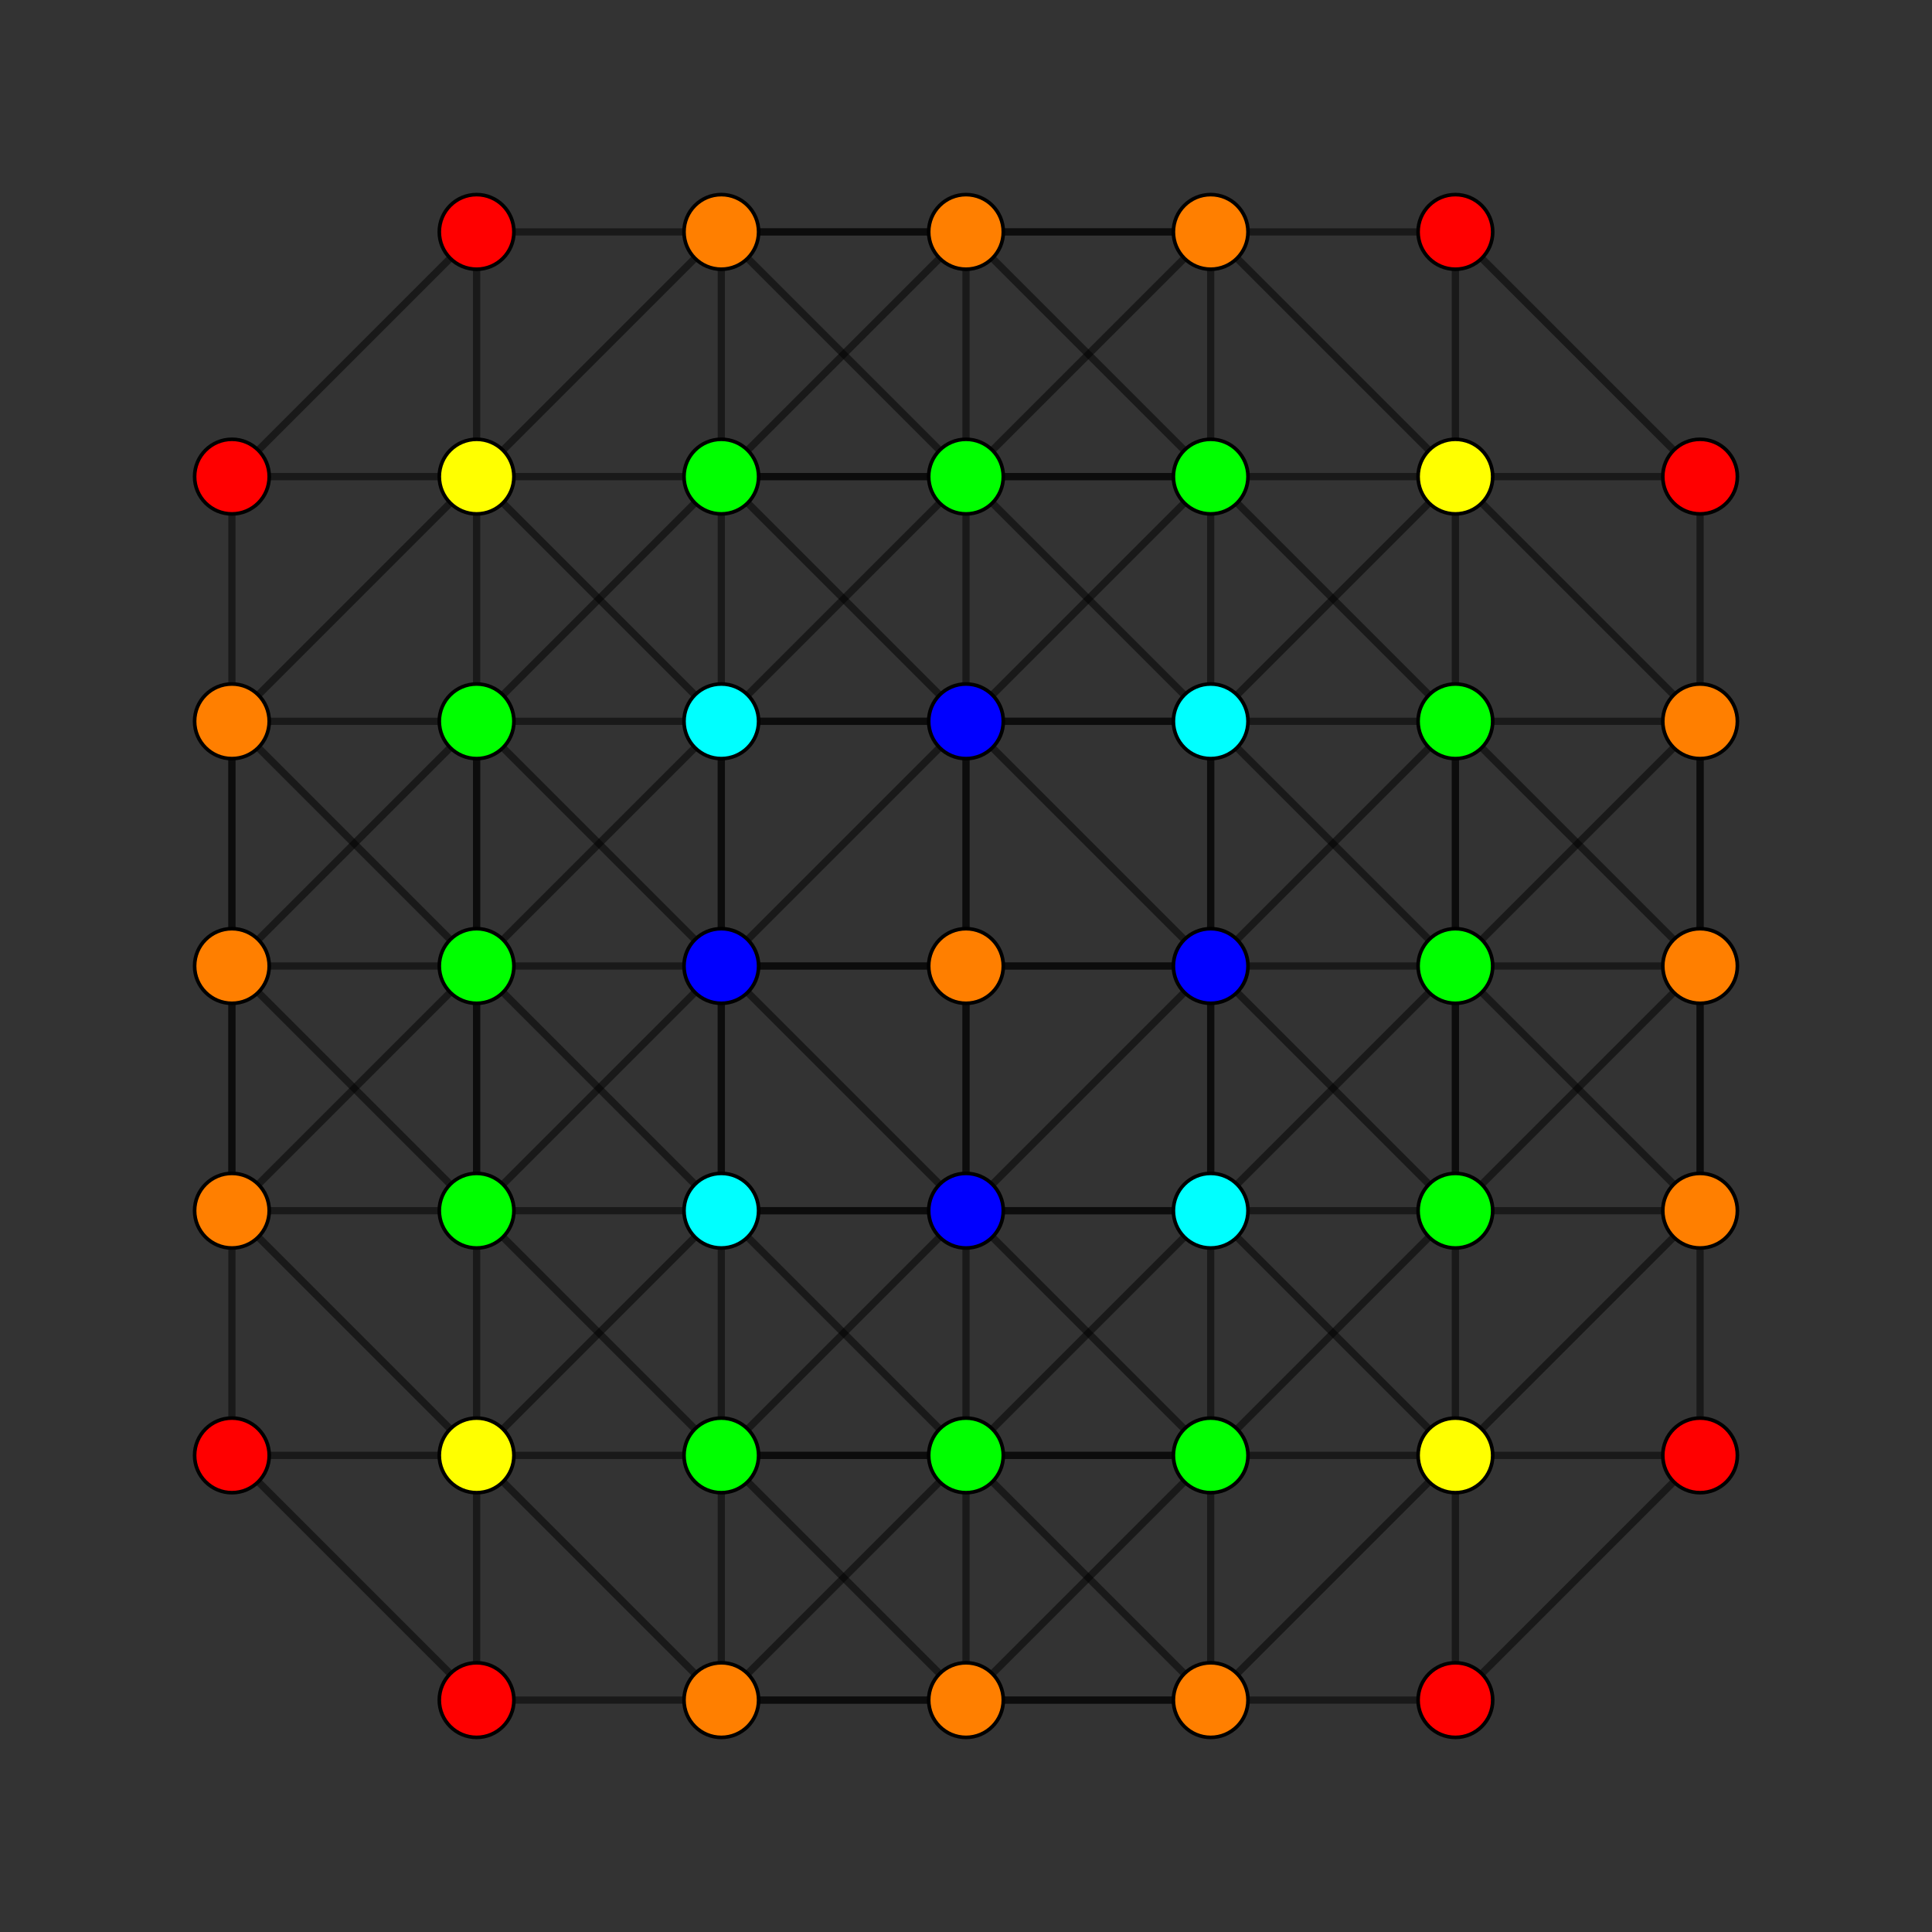 <?xml version="1.0" encoding="UTF-8" standalone="no"?>
<svg
xmlns="http://www.w3.org/2000/svg"
version="1.0"
width="1600" height="1600"
id="6-cube_t15_A3.svg">
<rect width="100%" height="100%" fill="#333333" stroke="none"/>
<g style="stroke:#000000;stroke-width:6.0;stroke-opacity:0.50;">
<line x1="1002.648" y1="800.000" x2="1002.648" y2="800.000"/>
<line x1="1002.648" y1="800.000" x2="1002.648" y2="1002.648"/>
<line x1="1002.648" y1="800.000" x2="1205.295" y2="800.000"/>
<line x1="1002.648" y1="800.000" x2="1002.648" y2="597.352"/>
<line x1="1002.648" y1="800.000" x2="800.000" y2="1002.648"/>
<line x1="1002.648" y1="800.000" x2="597.352" y2="800.000"/>
<line x1="1002.648" y1="800.000" x2="800.000" y2="597.352"/>
<line x1="1002.648" y1="800.000" x2="800.000" y2="800.000"/>
<line x1="192.057" y1="800.000" x2="192.057" y2="800.000"/>
<line x1="192.057" y1="800.000" x2="192.057" y2="1002.648"/>
<line x1="192.057" y1="800.000" x2="394.705" y2="800.000"/>
<line x1="192.057" y1="800.000" x2="192.057" y2="597.352"/>
<line x1="192.057" y1="800.000" x2="394.705" y2="1002.648"/>
<line x1="192.057" y1="800.000" x2="394.705" y2="597.352"/>
<line x1="1002.648" y1="394.705" x2="1002.648" y2="394.705"/>
<line x1="1002.648" y1="394.705" x2="1002.648" y2="597.352"/>
<line x1="1002.648" y1="394.705" x2="1205.295" y2="394.705"/>
<line x1="1002.648" y1="394.705" x2="800.000" y2="192.057"/>
<line x1="1002.648" y1="394.705" x2="597.352" y2="394.705"/>
<line x1="1002.648" y1="394.705" x2="800.000" y2="394.705"/>
<line x1="192.057" y1="394.705" x2="192.057" y2="394.705"/>
<line x1="192.057" y1="394.705" x2="192.057" y2="597.352"/>
<line x1="192.057" y1="394.705" x2="394.705" y2="394.705"/>
<line x1="192.057" y1="394.705" x2="394.705" y2="192.057"/>
<line x1="1407.943" y1="800.000" x2="1407.943" y2="800.000"/>
<line x1="1407.943" y1="800.000" x2="1407.943" y2="1002.648"/>
<line x1="1407.943" y1="800.000" x2="1205.295" y2="800.000"/>
<line x1="1407.943" y1="800.000" x2="1407.943" y2="597.352"/>
<line x1="1407.943" y1="800.000" x2="1205.295" y2="1002.648"/>
<line x1="1407.943" y1="800.000" x2="1205.295" y2="597.352"/>
<line x1="597.352" y1="800.000" x2="597.352" y2="800.000"/>
<line x1="597.352" y1="800.000" x2="597.352" y2="1002.648"/>
<line x1="597.352" y1="800.000" x2="394.705" y2="800.000"/>
<line x1="597.352" y1="800.000" x2="597.352" y2="597.352"/>
<line x1="597.352" y1="800.000" x2="800.000" y2="1002.648"/>
<line x1="597.352" y1="800.000" x2="800.000" y2="597.352"/>
<line x1="597.352" y1="800.000" x2="800.000" y2="800.000"/>
<line x1="1407.943" y1="394.705" x2="1407.943" y2="394.705"/>
<line x1="1407.943" y1="394.705" x2="1407.943" y2="597.352"/>
<line x1="1407.943" y1="394.705" x2="1205.295" y2="394.705"/>
<line x1="1407.943" y1="394.705" x2="1205.295" y2="192.057"/>
<line x1="597.352" y1="394.705" x2="597.352" y2="394.705"/>
<line x1="597.352" y1="394.705" x2="597.352" y2="597.352"/>
<line x1="597.352" y1="394.705" x2="394.705" y2="394.705"/>
<line x1="597.352" y1="394.705" x2="800.000" y2="192.057"/>
<line x1="597.352" y1="394.705" x2="800.000" y2="394.705"/>
<line x1="1002.648" y1="1205.295" x2="1002.648" y2="1205.295"/>
<line x1="1002.648" y1="1205.295" x2="1002.648" y2="1002.648"/>
<line x1="1002.648" y1="1205.295" x2="1205.295" y2="1205.295"/>
<line x1="1002.648" y1="1205.295" x2="800.000" y2="1407.943"/>
<line x1="1002.648" y1="1205.295" x2="597.352" y2="1205.295"/>
<line x1="1002.648" y1="1205.295" x2="800.000" y2="1205.295"/>
<line x1="192.057" y1="1205.295" x2="192.057" y2="1205.295"/>
<line x1="192.057" y1="1205.295" x2="192.057" y2="1002.648"/>
<line x1="192.057" y1="1205.295" x2="394.705" y2="1205.295"/>
<line x1="192.057" y1="1205.295" x2="394.705" y2="1407.943"/>
<line x1="1407.943" y1="1205.295" x2="1407.943" y2="1205.295"/>
<line x1="1407.943" y1="1205.295" x2="1407.943" y2="1002.648"/>
<line x1="1407.943" y1="1205.295" x2="1205.295" y2="1205.295"/>
<line x1="1407.943" y1="1205.295" x2="1205.295" y2="1407.943"/>
<line x1="597.352" y1="1205.295" x2="597.352" y2="1205.295"/>
<line x1="597.352" y1="1205.295" x2="597.352" y2="1002.648"/>
<line x1="597.352" y1="1205.295" x2="394.705" y2="1205.295"/>
<line x1="597.352" y1="1205.295" x2="800.000" y2="1407.943"/>
<line x1="597.352" y1="1205.295" x2="800.000" y2="1205.295"/>
<line x1="1002.648" y1="1002.648" x2="1205.295" y2="800.000"/>
<line x1="1002.648" y1="1002.648" x2="1205.295" y2="1205.295"/>
<line x1="1002.648" y1="1002.648" x2="1002.648" y2="597.352"/>
<line x1="1002.648" y1="1002.648" x2="1002.648" y2="1002.648"/>
<line x1="1002.648" y1="1002.648" x2="800.000" y2="1205.295"/>
<line x1="1002.648" y1="1002.648" x2="597.352" y2="1002.648"/>
<line x1="1002.648" y1="1002.648" x2="800.000" y2="1002.648"/>
<line x1="192.057" y1="1002.648" x2="394.705" y2="800.000"/>
<line x1="192.057" y1="1002.648" x2="394.705" y2="1205.295"/>
<line x1="192.057" y1="1002.648" x2="192.057" y2="597.352"/>
<line x1="192.057" y1="1002.648" x2="192.057" y2="1002.648"/>
<line x1="192.057" y1="1002.648" x2="394.705" y2="1002.648"/>
<line x1="1002.648" y1="597.352" x2="1205.295" y2="394.705"/>
<line x1="1002.648" y1="597.352" x2="1205.295" y2="800.000"/>
<line x1="1002.648" y1="597.352" x2="1002.648" y2="597.352"/>
<line x1="1002.648" y1="597.352" x2="800.000" y2="394.705"/>
<line x1="1002.648" y1="597.352" x2="597.352" y2="597.352"/>
<line x1="1002.648" y1="597.352" x2="800.000" y2="597.352"/>
<line x1="192.057" y1="597.352" x2="394.705" y2="394.705"/>
<line x1="192.057" y1="597.352" x2="394.705" y2="800.000"/>
<line x1="192.057" y1="597.352" x2="192.057" y2="597.352"/>
<line x1="192.057" y1="597.352" x2="394.705" y2="597.352"/>
<line x1="1407.943" y1="1002.648" x2="1205.295" y2="800.000"/>
<line x1="1407.943" y1="1002.648" x2="1205.295" y2="1205.295"/>
<line x1="1407.943" y1="1002.648" x2="1407.943" y2="597.352"/>
<line x1="1407.943" y1="1002.648" x2="1407.943" y2="1002.648"/>
<line x1="1407.943" y1="1002.648" x2="1205.295" y2="1002.648"/>
<line x1="597.352" y1="1002.648" x2="394.705" y2="800.000"/>
<line x1="597.352" y1="1002.648" x2="394.705" y2="1205.295"/>
<line x1="597.352" y1="1002.648" x2="597.352" y2="597.352"/>
<line x1="597.352" y1="1002.648" x2="597.352" y2="1002.648"/>
<line x1="597.352" y1="1002.648" x2="800.000" y2="1205.295"/>
<line x1="597.352" y1="1002.648" x2="800.000" y2="1002.648"/>
<line x1="1407.943" y1="597.352" x2="1205.295" y2="394.705"/>
<line x1="1407.943" y1="597.352" x2="1205.295" y2="800.000"/>
<line x1="1407.943" y1="597.352" x2="1407.943" y2="597.352"/>
<line x1="1407.943" y1="597.352" x2="1205.295" y2="597.352"/>
<line x1="597.352" y1="597.352" x2="394.705" y2="394.705"/>
<line x1="597.352" y1="597.352" x2="394.705" y2="800.000"/>
<line x1="597.352" y1="597.352" x2="597.352" y2="597.352"/>
<line x1="597.352" y1="597.352" x2="800.000" y2="394.705"/>
<line x1="597.352" y1="597.352" x2="800.000" y2="597.352"/>
<line x1="1205.295" y1="394.705" x2="1002.648" y2="192.057"/>
<line x1="394.705" y1="394.705" x2="597.352" y2="192.057"/>
<line x1="1205.295" y1="1205.295" x2="1002.648" y2="1407.943"/>
<line x1="394.705" y1="1205.295" x2="597.352" y2="1407.943"/>
<line x1="800.000" y1="1002.648" x2="800.000" y2="1002.648"/>
<line x1="800.000" y1="1002.648" x2="800.000" y2="1205.295"/>
<line x1="800.000" y1="1002.648" x2="800.000" y2="597.352"/>
<line x1="800.000" y1="1002.648" x2="800.000" y2="800.000"/>
<line x1="394.705" y1="1002.648" x2="394.705" y2="1002.648"/>
<line x1="394.705" y1="1002.648" x2="394.705" y2="1205.295"/>
<line x1="394.705" y1="1002.648" x2="597.352" y2="1002.648"/>
<line x1="394.705" y1="1002.648" x2="394.705" y2="597.352"/>
<line x1="394.705" y1="1002.648" x2="394.705" y2="800.000"/>
<line x1="800.000" y1="192.057" x2="800.000" y2="192.057"/>
<line x1="800.000" y1="192.057" x2="800.000" y2="394.705"/>
<line x1="800.000" y1="192.057" x2="1002.648" y2="192.057"/>
<line x1="800.000" y1="192.057" x2="597.352" y2="192.057"/>
<line x1="394.705" y1="192.057" x2="394.705" y2="192.057"/>
<line x1="394.705" y1="192.057" x2="394.705" y2="394.705"/>
<line x1="394.705" y1="192.057" x2="597.352" y2="192.057"/>
<line x1="1205.295" y1="1002.648" x2="1205.295" y2="1002.648"/>
<line x1="1205.295" y1="1002.648" x2="1205.295" y2="1205.295"/>
<line x1="1205.295" y1="1002.648" x2="1002.648" y2="1002.648"/>
<line x1="1205.295" y1="1002.648" x2="1205.295" y2="597.352"/>
<line x1="1205.295" y1="1002.648" x2="1205.295" y2="800.000"/>
<line x1="1205.295" y1="192.057" x2="1205.295" y2="192.057"/>
<line x1="1205.295" y1="192.057" x2="1205.295" y2="394.705"/>
<line x1="1205.295" y1="192.057" x2="1002.648" y2="192.057"/>
<line x1="800.000" y1="1407.943" x2="800.000" y2="1407.943"/>
<line x1="800.000" y1="1407.943" x2="800.000" y2="1205.295"/>
<line x1="800.000" y1="1407.943" x2="1002.648" y2="1407.943"/>
<line x1="800.000" y1="1407.943" x2="597.352" y2="1407.943"/>
<line x1="394.705" y1="1407.943" x2="394.705" y2="1407.943"/>
<line x1="394.705" y1="1407.943" x2="394.705" y2="1205.295"/>
<line x1="394.705" y1="1407.943" x2="597.352" y2="1407.943"/>
<line x1="800.000" y1="597.352" x2="800.000" y2="597.352"/>
<line x1="800.000" y1="597.352" x2="800.000" y2="394.705"/>
<line x1="800.000" y1="597.352" x2="800.000" y2="800.000"/>
<line x1="394.705" y1="597.352" x2="394.705" y2="597.352"/>
<line x1="394.705" y1="597.352" x2="394.705" y2="394.705"/>
<line x1="394.705" y1="597.352" x2="597.352" y2="597.352"/>
<line x1="394.705" y1="597.352" x2="394.705" y2="800.000"/>
<line x1="1205.295" y1="1407.943" x2="1205.295" y2="1407.943"/>
<line x1="1205.295" y1="1407.943" x2="1205.295" y2="1205.295"/>
<line x1="1205.295" y1="1407.943" x2="1002.648" y2="1407.943"/>
<line x1="1205.295" y1="597.352" x2="1205.295" y2="597.352"/>
<line x1="1205.295" y1="597.352" x2="1205.295" y2="394.705"/>
<line x1="1205.295" y1="597.352" x2="1002.648" y2="597.352"/>
<line x1="1205.295" y1="597.352" x2="1205.295" y2="800.000"/>
<line x1="800.000" y1="1205.295" x2="1002.648" y2="1407.943"/>
<line x1="800.000" y1="1205.295" x2="597.352" y2="1407.943"/>
<line x1="800.000" y1="394.705" x2="1002.648" y2="192.057"/>
<line x1="800.000" y1="394.705" x2="597.352" y2="192.057"/>
<line x1="1002.648" y1="192.057" x2="1002.648" y2="192.057"/>
<line x1="1002.648" y1="192.057" x2="1002.648" y2="394.705"/>
<line x1="1002.648" y1="192.057" x2="597.352" y2="192.057"/>
<line x1="597.352" y1="192.057" x2="597.352" y2="192.057"/>
<line x1="597.352" y1="192.057" x2="597.352" y2="394.705"/>
<line x1="1002.648" y1="1407.943" x2="1002.648" y2="1407.943"/>
<line x1="1002.648" y1="1407.943" x2="1002.648" y2="1205.295"/>
<line x1="1002.648" y1="1407.943" x2="597.352" y2="1407.943"/>
<line x1="597.352" y1="1407.943" x2="597.352" y2="1407.943"/>
<line x1="597.352" y1="1407.943" x2="597.352" y2="1205.295"/>
<line x1="800.000" y1="1002.648" x2="1002.648" y2="1205.295"/>
<line x1="800.000" y1="1002.648" x2="597.352" y2="1205.295"/>
<line x1="394.705" y1="1002.648" x2="597.352" y2="800.000"/>
<line x1="394.705" y1="1002.648" x2="597.352" y2="1205.295"/>
<line x1="800.000" y1="597.352" x2="1002.648" y2="394.705"/>
<line x1="800.000" y1="597.352" x2="597.352" y2="394.705"/>
<line x1="394.705" y1="597.352" x2="597.352" y2="394.705"/>
<line x1="394.705" y1="597.352" x2="597.352" y2="800.000"/>
<line x1="1205.295" y1="1002.648" x2="1002.648" y2="800.000"/>
<line x1="1205.295" y1="1002.648" x2="1002.648" y2="1205.295"/>
<line x1="1205.295" y1="597.352" x2="1002.648" y2="394.705"/>
<line x1="1205.295" y1="597.352" x2="1002.648" y2="800.000"/>
</g>
<g style="stroke:#000000;stroke-width:3.0;fill:#ff0000">
<circle cx="192.057" cy="394.705" r="30.9"/>
<circle cx="1407.943" cy="394.705" r="30.9"/>
<circle cx="192.057" cy="1205.295" r="30.9"/>
<circle cx="1407.943" cy="1205.295" r="30.9"/>
<circle cx="394.705" cy="192.057" r="30.9"/>
<circle cx="1205.295" cy="192.057" r="30.9"/>
<circle cx="394.705" cy="1407.943" r="30.9"/>
<circle cx="1205.295" cy="1407.943" r="30.9"/>
</g>
<g style="stroke:#000000;stroke-width:3.0;fill:#ff7f00">
<circle cx="192.057" cy="800.000" r="30.9"/>
<circle cx="1407.943" cy="800.000" r="30.9"/>
<circle cx="192.057" cy="1002.648" r="30.9"/>
<circle cx="192.057" cy="597.352" r="30.9"/>
<circle cx="1407.943" cy="1002.648" r="30.9"/>
<circle cx="1407.943" cy="597.352" r="30.9"/>
<circle cx="800.000" cy="192.057" r="30.9"/>
<circle cx="800.000" cy="1407.943" r="30.9"/>
<circle cx="1002.648" cy="192.057" r="30.9"/>
<circle cx="597.352" cy="192.057" r="30.9"/>
<circle cx="1002.648" cy="1407.943" r="30.9"/>
<circle cx="597.352" cy="1407.943" r="30.9"/>
<circle cx="800.000" cy="800.000" r="30.9"/>
</g>
<g style="stroke:#000000;stroke-width:3.0;fill:#ffff00">
<circle cx="1205.295" cy="394.705" r="30.9"/>
<circle cx="394.705" cy="394.705" r="30.9"/>
<circle cx="1205.295" cy="1205.295" r="30.9"/>
<circle cx="394.705" cy="1205.295" r="30.9"/>
</g>
<g style="stroke:#000000;stroke-width:3.0;fill:#00ff00">
<circle cx="1002.648" cy="394.705" r="30.9"/>
<circle cx="597.352" cy="394.705" r="30.9"/>
<circle cx="1002.648" cy="1205.295" r="30.9"/>
<circle cx="597.352" cy="1205.295" r="30.9"/>
<circle cx="1205.295" cy="800.000" r="30.9"/>
<circle cx="394.705" cy="800.000" r="30.9"/>
<circle cx="394.705" cy="1002.648" r="30.9"/>
<circle cx="1205.295" cy="1002.648" r="30.9"/>
<circle cx="394.705" cy="597.352" r="30.9"/>
<circle cx="1205.295" cy="597.352" r="30.9"/>
<circle cx="800.000" cy="1205.295" r="30.9"/>
<circle cx="800.000" cy="394.705" r="30.9"/>
</g>
<g style="stroke:#000000;stroke-width:3.0;fill:#00ffff">
<circle cx="1002.648" cy="1002.648" r="30.9"/>
<circle cx="1002.648" cy="597.352" r="30.9"/>
<circle cx="597.352" cy="1002.648" r="30.9"/>
<circle cx="597.352" cy="597.352" r="30.9"/>
</g>
<g style="stroke:#000000;stroke-width:3.0;fill:#0000ff">
<circle cx="1002.648" cy="800.000" r="30.9"/>
<circle cx="597.352" cy="800.000" r="30.9"/>
<circle cx="800.000" cy="1002.648" r="30.9"/>
<circle cx="800.000" cy="597.352" r="30.9"/>
</g>
</svg>
